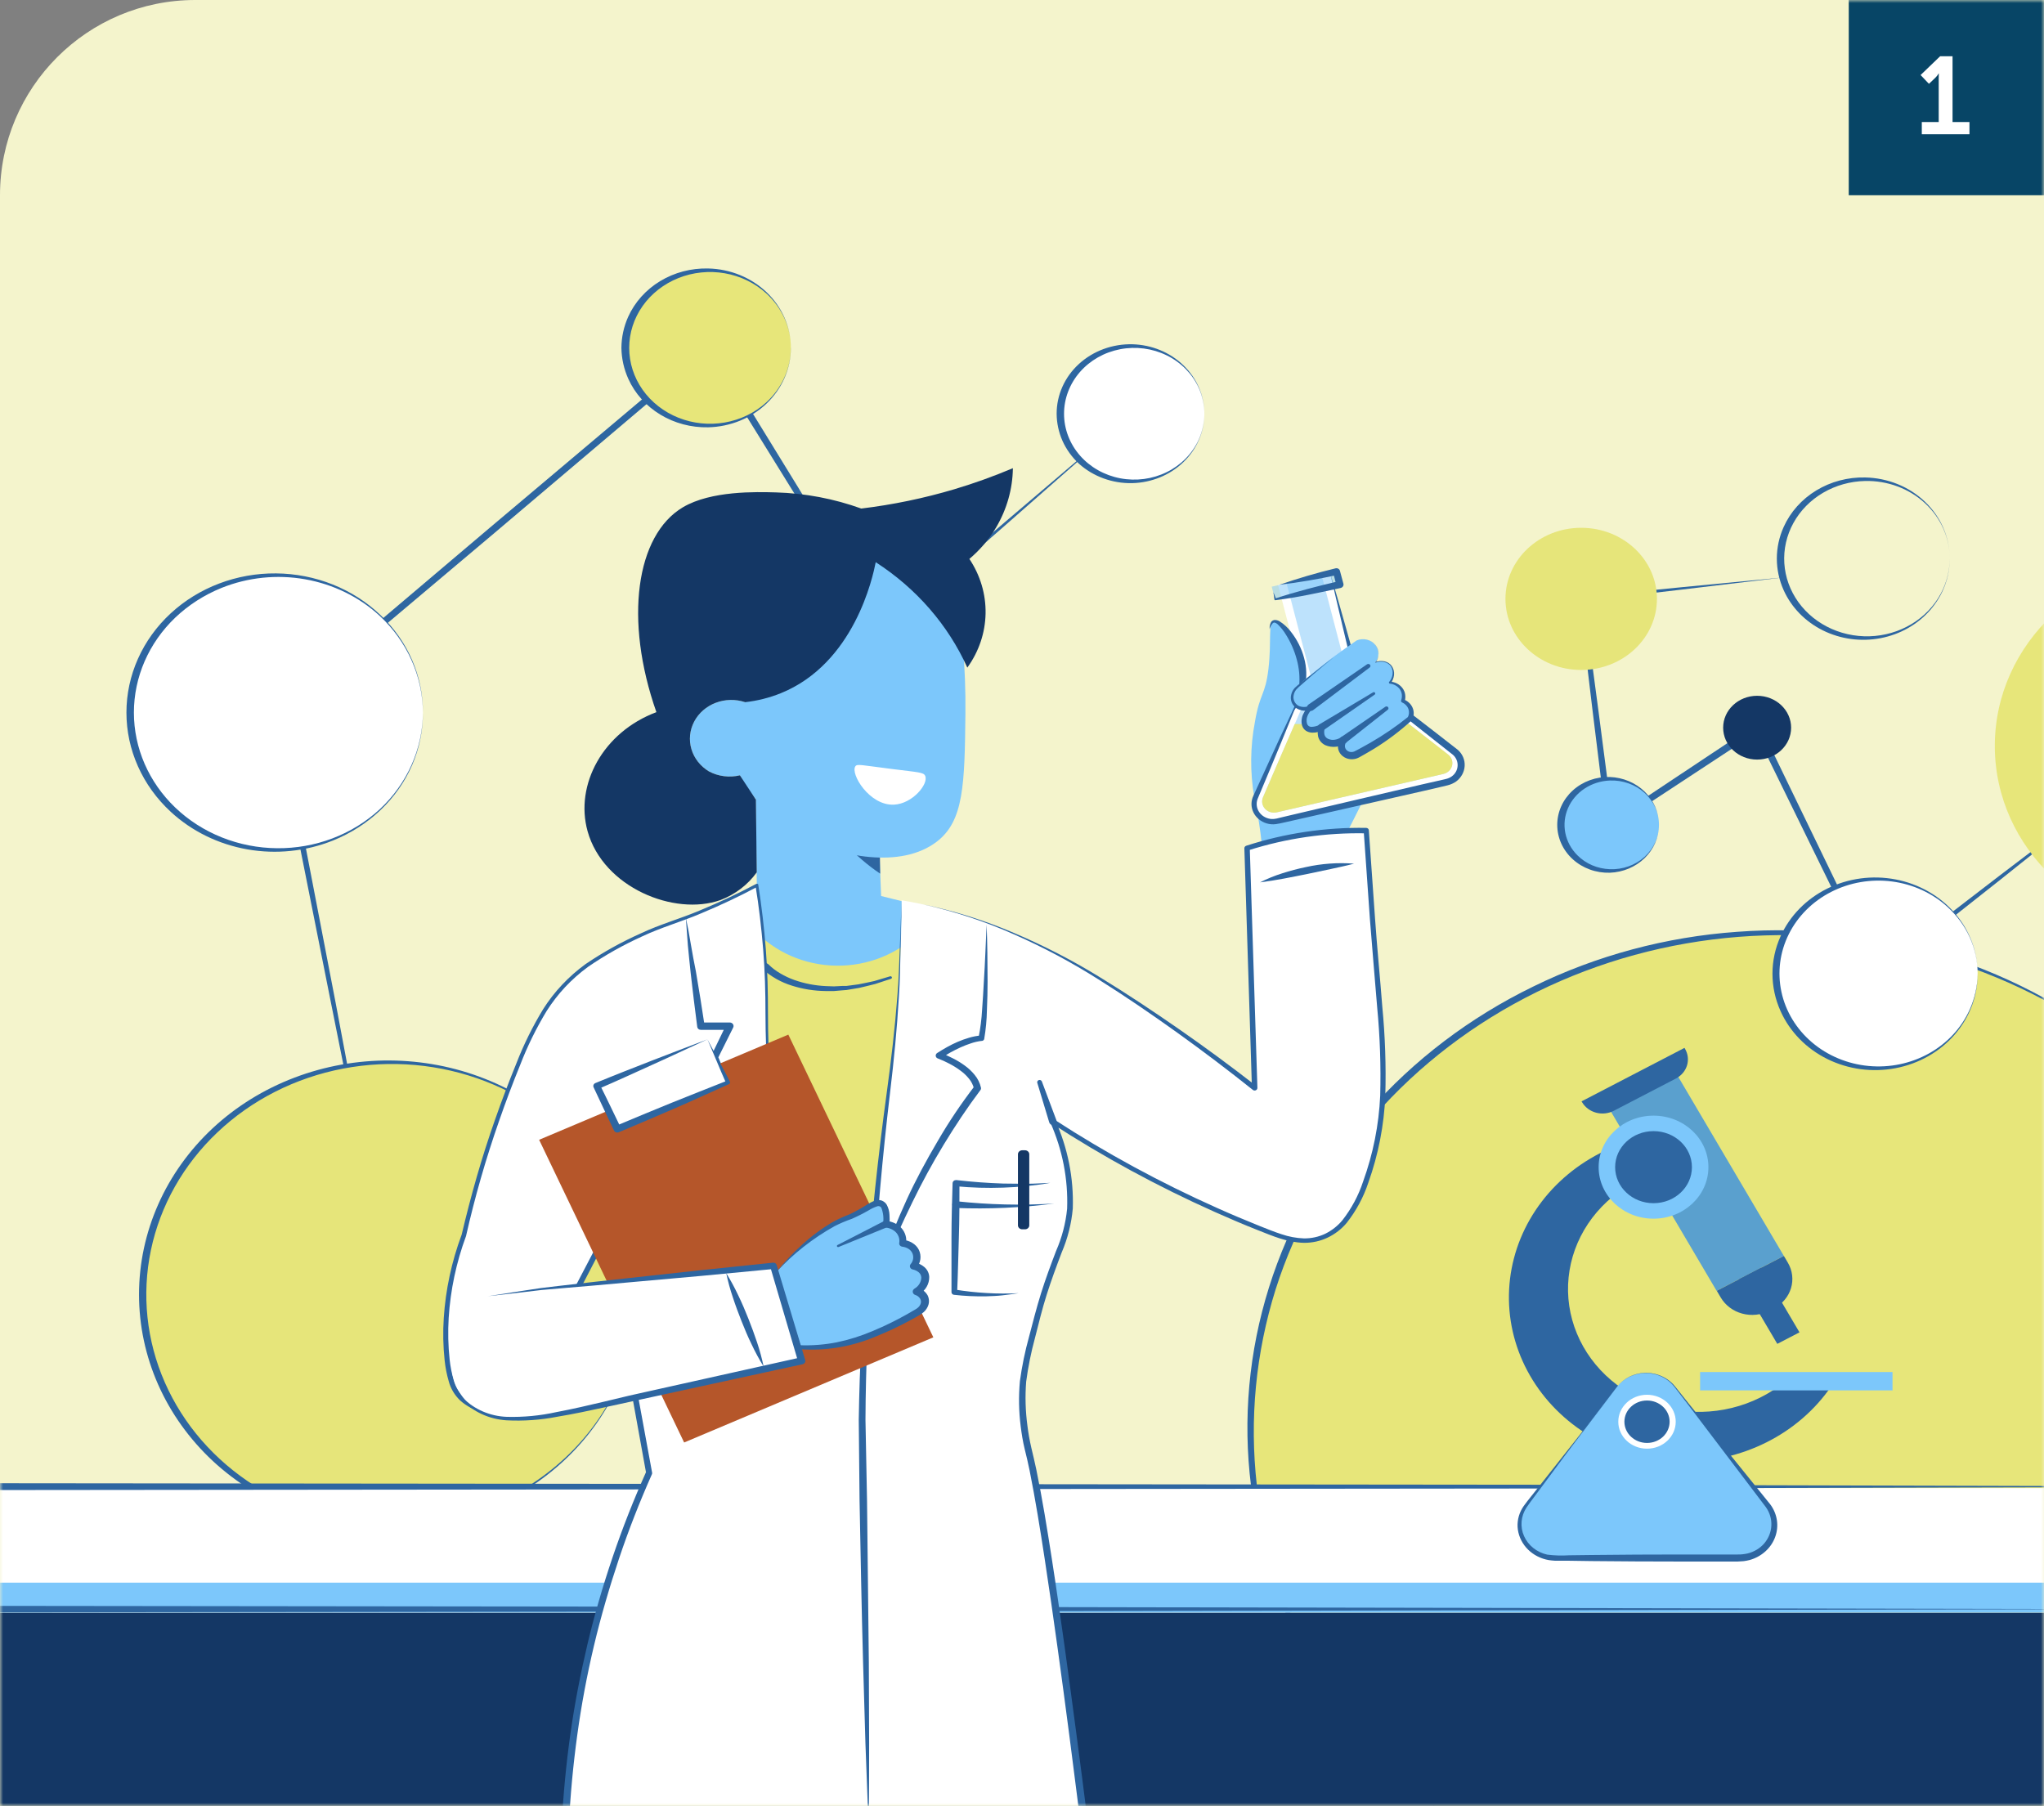 <svg width="335" height="296" viewBox="0 0 335 296" fill="none" xmlns="http://www.w3.org/2000/svg">
<rect x="0" y="0" width="335" height="296" fill="#808080" stroke="none"/>
<path d="M0 32C0 14.327 14.327 0 32 0H335V296H0V32Z" fill="#F4F4CC"/>
<mask id="mask0_42_34509" style="mask-type:alpha" maskUnits="userSpaceOnUse" x="0" y="0" width="335" height="296">
<path d="M0 24C0 10.745 10.745 0 24 0H335V296H0V24Z" fill="#F2F2F2"/>
</mask>
<g mask="url(#mask0_42_34509)">
<path d="M347.947 128.136L327.984 144.074L307.931 159.912C307.833 159.989 307.706 160.027 307.578 160.017C307.45 160.007 307.332 159.949 307.249 159.858C307.222 159.827 307.2 159.793 307.183 159.757L297.325 139.64L287.467 119.515L288.379 119.747L264.202 135.631C264.082 135.709 263.933 135.74 263.789 135.717C263.644 135.694 263.515 135.619 263.43 135.507C263.376 135.437 263.342 135.354 263.331 135.268L261.047 116.763L258.829 98.257C258.823 98.213 258.827 98.169 258.84 98.127C258.852 98.085 258.874 98.045 258.903 98.011C258.932 97.976 258.968 97.948 259.009 97.926C259.05 97.905 259.095 97.892 259.141 97.887L275.695 96.237L292.265 94.641L275.744 96.622L259.223 98.55L259.536 98.18L262 116.685L264.407 135.191L263.536 134.821L287.631 118.798C287.762 118.722 287.919 118.694 288.07 118.72C288.222 118.745 288.358 118.823 288.453 118.937C288.475 118.966 288.494 118.997 288.51 119.03L298.278 139.201L308.046 159.372L307.298 159.21L327.573 143.627L347.947 128.136Z" fill="#2E66A1"/>
<path d="M63.933 212.174C60.721 196.297 57.435 180.436 54.281 164.545L44.792 116.885C44.778 116.799 44.786 116.712 44.816 116.63C44.846 116.548 44.897 116.474 44.965 116.415L80.29 86.482L115.697 56.634C115.749 56.581 115.813 56.538 115.883 56.509C115.954 56.48 116.03 56.465 116.108 56.465C116.185 56.465 116.261 56.48 116.332 56.509C116.403 56.538 116.466 56.581 116.518 56.634C116.543 56.663 116.565 56.694 116.584 56.726L130.796 79.858L144.893 103.083L144.31 103.006L164.922 85.387L185.567 67.807L165.218 85.688L144.828 103.522C144.788 103.561 144.738 103.591 144.683 103.608C144.628 103.625 144.57 103.63 144.513 103.622C144.456 103.613 144.401 103.592 144.355 103.56C144.308 103.528 144.27 103.486 144.244 103.438L129.876 80.375L115.574 57.282L116.395 57.405L81.07 87.33L45.663 117.17L45.836 116.7L55.02 164.421C58.035 180.329 60.943 196.259 63.933 212.174Z" fill="#2E66A1"/>
<path d="M238.801 298.85C229.596 292.187 221.911 283.856 216.204 274.351C210.496 264.846 206.882 254.362 205.577 243.52C204.271 232.679 205.301 221.702 208.604 211.241C211.907 200.78 217.416 191.05 224.805 182.627C232.193 174.204 241.31 167.26 251.614 162.209C261.917 157.158 273.197 154.103 284.784 153.224C296.37 152.345 308.027 153.661 319.061 157.093C330.095 160.525 340.281 166.004 349.015 173.204L350.124 299.521L238.801 298.85Z" fill="#E7E67A"/>
<path d="M349.015 173.204C340.271 166.078 330.096 160.668 319.089 157.293C308.082 153.918 296.466 152.646 284.926 153.553C273.387 154.46 262.158 157.527 251.902 162.574C241.647 167.62 232.572 174.543 225.213 182.935C217.859 191.287 212.369 200.942 209.07 211.326C205.805 221.734 204.758 232.644 205.989 243.433C207.244 254.235 210.795 264.692 216.431 274.183C222.084 283.71 229.686 292.095 238.801 298.857C229.537 292.226 221.757 283.947 215.905 274.492C210.093 264.957 206.394 254.417 205.033 243.506C203.671 232.596 204.674 221.539 207.981 211.002C211.289 200.464 216.832 190.663 224.279 182.188C231.725 173.713 240.921 166.739 251.312 161.684C261.688 156.598 273.059 153.549 284.731 152.724C296.365 151.858 308.066 153.225 319.118 156.744C330.17 160.262 340.343 165.858 349.015 173.189V173.204Z" fill="#2E66A1"/>
<path d="M63.934 250.25C86.338 250.25 104.5 233.203 104.5 212.175C104.5 191.147 86.338 174.1 63.934 174.1C41.53 174.1 23.367 191.147 23.367 212.175C23.367 233.203 41.53 250.25 63.934 250.25Z" fill="#E6E57A"/>
<path d="M104.5 212.175C104.525 222.284 100.276 231.99 92.686 239.163C85.058 246.391 74.685 250.482 63.846 250.537C53.006 250.592 42.587 246.606 34.876 239.456C31.044 235.882 28.003 231.632 25.928 226.951C23.853 222.27 22.785 217.249 22.785 212.179C22.785 207.109 23.853 202.089 25.928 197.407C28.003 192.726 31.044 188.476 34.876 184.903C38.706 181.34 43.252 178.528 48.251 176.629C58.269 172.816 69.489 172.88 79.457 176.807C89.426 180.734 97.334 188.204 101.452 197.587C103.477 202.215 104.513 207.172 104.5 212.175ZM104.5 212.175C104.5 204.684 102.129 197.362 97.686 191.14C93.243 184.917 86.93 180.074 79.549 177.226C72.167 174.378 64.05 173.654 56.229 175.146C48.408 176.638 41.236 180.278 35.624 185.604C30.053 190.886 26.266 197.593 24.736 204.886C23.207 212.178 24.003 219.732 27.024 226.602C30.046 233.472 35.16 239.353 41.725 243.508C48.29 247.664 56.015 249.91 63.933 249.965C69.243 249.995 74.507 249.04 79.422 247.155C84.338 245.27 88.808 242.493 92.577 238.983C96.347 235.472 99.34 231.298 101.386 226.699C103.432 222.1 104.49 217.167 104.5 212.183V212.175Z" fill="#2E66A1"/>
<path d="M45.326 139.309C58.575 139.309 69.314 129.229 69.314 116.794C69.314 104.359 58.575 94.279 45.326 94.279C32.078 94.279 21.338 104.359 21.338 116.794C21.338 129.229 32.078 139.309 45.326 139.309Z" fill="white"/>
<path d="M69.314 116.793C69.34 122.776 66.838 128.524 62.356 132.777C60.13 134.893 57.488 136.585 54.577 137.759C50.149 139.541 45.257 140.046 40.523 139.21C35.788 138.373 31.427 136.234 27.992 133.063C25.69 130.939 23.861 128.406 22.613 125.612C21.365 122.818 20.722 119.819 20.722 116.789C20.722 113.76 21.365 110.76 22.613 107.966C23.861 105.172 25.69 102.64 27.992 100.516C30.269 98.416 32.964 96.759 35.923 95.637C38.882 94.516 42.048 93.952 45.239 93.98C48.43 94.007 51.584 94.624 54.522 95.796C57.459 96.968 60.121 98.671 62.356 100.809C66.839 105.062 69.341 110.811 69.314 116.793ZM69.314 116.793C69.279 110.834 66.73 105.131 62.225 100.932C58.875 97.843 54.622 95.758 50.007 94.944C45.391 94.129 40.622 94.623 36.306 96.36C33.473 97.509 30.901 99.158 28.732 101.218C24.383 105.374 21.946 110.967 21.946 116.793C21.946 122.619 24.383 128.212 28.732 132.369C30.91 134.453 33.505 136.113 36.368 137.255C39.23 138.397 42.305 138.999 45.415 139.025C48.526 139.052 51.611 138.503 54.495 137.41C57.38 136.316 60.006 134.7 62.225 132.654C66.73 128.455 69.279 122.752 69.314 116.793Z" fill="#2E66A1"/>
<path d="M116.058 69.75C123.549 69.75 129.621 64.05 129.621 57.02C129.621 49.989 123.549 44.289 116.058 44.289C108.567 44.289 102.495 49.989 102.495 57.02C102.495 64.05 108.567 69.75 116.058 69.75Z" fill="#E7E67A"/>
<path d="M129.614 57.02C129.61 60.421 128.191 63.685 125.658 66.117C123.126 68.549 119.681 69.955 116.059 70.036C113.283 70.094 110.552 69.369 108.221 67.954C105.889 66.54 104.063 64.501 102.98 62.101C102.256 60.492 101.871 58.767 101.846 57.02C101.856 55.275 102.23 53.549 102.947 51.939C104.03 49.532 105.86 47.488 108.199 46.073C110.538 44.657 113.277 43.937 116.059 44.004C119.681 44.083 123.128 45.489 125.661 47.921C128.194 50.353 129.612 53.619 129.614 57.02ZM129.614 57.02C129.615 55.351 129.259 53.699 128.566 52.163C127.873 50.626 126.858 49.236 125.58 48.076C123.709 46.379 121.348 45.237 118.79 44.791C116.232 44.346 113.591 44.617 111.197 45.571C108.802 46.525 106.759 48.119 105.323 50.155C103.887 52.191 103.122 54.578 103.122 57.02C103.122 59.462 103.887 61.849 105.323 63.885C106.759 65.921 108.802 67.516 111.197 68.469C113.591 69.423 116.232 69.694 118.79 69.249C121.348 68.803 123.709 67.661 125.58 65.964C126.853 64.801 127.864 63.41 128.556 61.874C129.247 60.338 129.604 58.688 129.605 57.02H129.614Z" fill="#2E66A1"/>
<path d="M259.149 109.808C266.005 109.808 271.562 104.591 271.562 98.157C271.562 91.722 266.005 86.506 259.149 86.506C252.294 86.506 246.736 91.722 246.736 98.157C246.736 104.591 252.294 109.808 259.149 109.808Z" fill="#E6E57A"/>
<path d="M263.841 142.756C268.287 142.756 271.891 139.372 271.891 135.199C271.891 131.026 268.287 127.643 263.841 127.643C259.394 127.643 255.79 131.026 255.79 135.199C255.79 139.372 259.394 142.756 263.841 142.756Z" fill="#7CC7FB"/>
<path d="M271.899 135.199C271.895 137.228 271.054 139.178 269.554 140.639C268.053 142.101 266.009 142.961 263.848 143.041C262.729 143.074 261.613 142.895 260.568 142.516C259.524 142.136 258.571 141.564 257.766 140.832C256.962 140.1 256.322 139.224 255.885 138.256C255.448 137.287 255.223 136.247 255.223 135.195C255.223 134.144 255.448 133.103 255.885 132.134C256.322 131.166 256.962 130.29 257.766 129.558C258.571 128.827 259.524 128.254 260.568 127.874C261.613 127.495 262.729 127.316 263.848 127.349C266.011 127.429 268.056 128.291 269.557 129.754C271.057 131.217 271.897 133.168 271.899 135.199ZM271.899 135.199C271.902 134.219 271.694 133.249 271.287 132.346C270.879 131.444 270.281 130.628 269.529 129.949C268.777 129.269 267.885 128.74 266.909 128.393C265.933 128.045 264.892 127.887 263.848 127.928C262.363 127.984 260.926 128.441 259.709 129.243C258.493 130.046 257.548 131.16 256.988 132.452C256.427 133.745 256.275 135.162 256.549 136.533C256.823 137.905 257.512 139.174 258.533 140.188C259.915 141.576 261.826 142.394 263.848 142.462C264.891 142.503 265.931 142.345 266.907 141.998C267.883 141.651 268.774 141.123 269.526 140.444C270.278 139.765 270.876 138.951 271.284 138.049C271.692 137.148 271.901 136.178 271.899 135.199Z" fill="#2E66A1"/>
<path d="M287.985 124.497C291.061 124.497 293.555 122.156 293.555 119.269C293.555 116.381 291.061 114.041 287.985 114.041C284.909 114.041 282.415 116.381 282.415 119.269C282.415 122.156 284.909 124.497 287.985 124.497Z" fill="#143765"/>
<path d="M307.619 175.055C316.734 175.055 324.123 168.119 324.123 159.564C324.123 151.009 316.734 144.073 307.619 144.073C298.504 144.073 291.115 151.009 291.115 159.564C291.115 168.119 298.504 175.055 307.619 175.055Z" fill="white"/>
<path d="M324.131 159.565C324.144 163.212 322.81 166.751 320.357 169.579C317.903 172.407 314.482 174.35 310.674 175.077C306.866 175.804 302.908 175.271 299.472 173.567C296.036 171.864 293.336 169.095 291.829 165.733C290.951 163.791 290.498 161.702 290.498 159.592C290.498 157.482 290.951 155.393 291.829 153.45C293.342 150.096 296.045 147.337 299.478 145.639C302.911 143.942 306.865 143.411 310.667 144.137C314.47 144.864 317.888 146.802 320.342 149.624C322.796 152.445 324.135 155.977 324.131 159.619V159.565ZM324.131 159.565C324.124 157.531 323.684 155.519 322.838 153.647C321.991 151.775 320.755 150.08 319.202 148.662C316.72 146.389 313.528 144.922 310.093 144.476C306.658 144.03 303.162 144.629 300.116 146.184C297.07 147.74 294.635 150.17 293.169 153.119C291.702 156.069 291.28 159.381 291.966 162.571C292.651 165.762 294.407 168.662 296.977 170.847C299.547 173.032 302.795 174.387 306.245 174.713C309.695 175.039 313.166 174.319 316.148 172.659C319.13 170.998 321.467 168.485 322.817 165.487C323.661 163.612 324.108 161.6 324.131 159.565Z" fill="#2E66A1"/>
<path d="M319.547 91.558C319.551 94.626 318.423 97.601 316.356 99.978C314.288 102.355 311.408 103.988 308.204 104.599C305.001 105.21 301.67 104.762 298.778 103.331C295.887 101.899 293.611 99.573 292.339 96.747C291.596 95.104 291.213 93.338 291.213 91.554C291.213 89.769 291.596 88.003 292.339 86.361C293.441 83.909 295.303 81.824 297.684 80.379C300.065 78.934 302.854 78.194 305.688 78.257C309.393 78.331 312.919 79.766 315.51 82.252C318.101 84.739 319.55 88.079 319.547 91.558ZM319.547 91.558C319.55 89.862 319.191 88.183 318.492 86.619C317.792 85.056 316.767 83.64 315.475 82.454C314.184 81.269 312.652 80.337 310.971 79.716C309.291 79.094 307.494 78.795 305.688 78.835C303.249 78.884 300.87 79.55 298.8 80.762C296.731 81.974 295.048 83.687 293.929 85.722C292.809 87.756 292.295 90.036 292.441 92.322C292.586 94.607 293.386 96.814 294.755 98.708C296.125 100.603 298.013 102.116 300.222 103.088C302.43 104.06 304.877 104.455 307.305 104.232C309.733 104.008 312.051 103.174 314.016 101.817C315.981 100.461 317.52 98.632 318.471 96.523C319.175 94.951 319.541 93.263 319.547 91.558Z" fill="#2E66A1"/>
<path d="M185.566 78.903C192.095 78.903 197.388 73.936 197.388 67.808C197.388 61.68 192.095 56.712 185.566 56.712C179.038 56.712 173.745 61.68 173.745 67.808C173.745 73.936 179.038 78.903 185.566 78.903Z" fill="white"/>
<path d="M197.388 67.807C197.387 70.776 196.151 73.627 193.943 75.753C191.735 77.879 188.729 79.111 185.567 79.188C183.96 79.222 182.361 78.958 180.863 78.411C179.364 77.865 177.995 77.047 176.834 76.003C175.685 74.934 174.769 73.663 174.14 72.264C173.514 70.851 173.187 69.337 173.178 67.807C173.176 66.287 173.498 64.783 174.125 63.382C174.753 61.981 175.673 60.713 176.832 59.652C177.991 58.591 179.364 57.759 180.872 57.205C182.379 56.65 183.99 56.386 185.608 56.426C188.763 56.512 191.758 57.749 193.957 59.874C196.157 61.999 197.388 64.844 197.388 67.807ZM197.388 67.807C197.381 66.353 197.068 64.914 196.468 63.574C195.427 61.286 193.577 59.407 191.229 58.252C188.882 57.098 186.182 56.74 183.586 57.239C180.99 57.737 178.657 59.062 176.981 60.989C175.306 62.916 174.391 65.327 174.391 67.814C174.391 70.302 175.306 72.713 176.981 74.64C178.657 76.567 180.99 77.892 183.586 78.39C186.182 78.889 188.882 78.531 191.229 77.377C193.577 76.222 195.427 74.343 196.468 72.055C197.068 70.709 197.381 69.266 197.388 67.807Z" fill="#2E66A1"/>
<path d="M349.015 150.312V94.024C342.878 96.142 337.582 99.977 333.841 105.009C330.1 110.042 328.094 116.031 328.094 122.168C328.094 128.305 330.1 134.294 333.841 139.327C337.582 144.36 342.878 148.194 349.015 150.312Z" fill="#E7E67A"/>
<path d="M350.121 264.295H-5.355V299.373H350.121V264.295Z" fill="#143765"/>
<path d="M350.121 243.9H-5.355V264.295H350.121V243.9Z" fill="white"/>
<path d="M350.121 259.4H-15.785V264.295H350.121V259.4Z" fill="#7CC7FB"/>
<path d="M350.066 263.74L165.035 264.079L-20.346 264.295C-20.433 264.295 -20.519 264.281 -20.599 264.253C-20.678 264.225 -20.751 264.184 -20.812 264.132C-20.873 264.08 -20.921 264.019 -20.953 263.952C-20.985 263.885 -21.001 263.813 -21 263.74V243.663C-21.001 243.587 -20.984 243.512 -20.951 243.442C-20.917 243.372 -20.867 243.308 -20.804 243.255C-20.74 243.201 -20.665 243.158 -20.582 243.129C-20.498 243.1 -20.409 243.085 -20.319 243.085L164.832 243.262L257.44 243.355L350.038 243.594C350.06 243.594 350.081 243.601 350.097 243.614C350.112 243.627 350.121 243.645 350.121 243.663L350.066 263.74ZM350.066 263.74L349.983 243.663L350.066 243.732L257.467 243.964L164.86 244.056L-20.346 244.241L-19.656 243.663V263.74L-20.319 263.185L164.713 263.393L350.066 263.74Z" fill="#2E66A1"/>
<path d="M275.004 176.405L263.985 182.129L281.344 211.571L292.363 205.847L275.004 176.405Z" fill="#5AA0CE"/>
<path d="M288.673 207.767L285.036 209.656L291.289 220.262L294.926 218.373L288.673 207.767Z" fill="#2E66A1"/>
<path d="M281.352 211.577L292.371 205.854L293.023 206.96C293.777 208.239 293.959 209.748 293.529 211.153C293.098 212.558 292.091 213.745 290.728 214.453L290.009 214.827C289.334 215.177 288.592 215.4 287.826 215.481C287.059 215.563 286.283 215.501 285.542 215.301C284.8 215.101 284.108 214.766 283.505 214.315C282.902 213.864 282.399 213.306 282.025 212.672L281.373 211.566L281.352 211.577Z" fill="#2E66A1"/>
<path d="M259.201 180.517L276.078 171.75L276.162 171.892C276.653 172.726 276.772 173.709 276.492 174.625C276.211 175.541 275.554 176.314 274.666 176.776L264.495 182.059C264.055 182.287 263.572 182.432 263.072 182.485C262.573 182.538 262.067 182.498 261.584 182.368C261.101 182.238 260.649 182.019 260.256 181.725C259.863 181.431 259.535 181.067 259.292 180.655L259.208 180.513L259.201 180.517Z" fill="#2E66A1"/>
<path d="M291.615 227.163C288.977 229.091 285.896 230.413 282.617 231.024C279.338 231.636 275.952 231.519 272.729 230.684C269.507 229.849 266.537 228.318 264.056 226.214C261.576 224.11 259.654 221.491 258.444 218.566C257.233 215.641 256.768 212.491 257.085 209.367C257.403 206.243 258.493 203.233 260.271 200.575C262.048 197.917 264.462 195.686 267.321 194.06C270.181 192.433 273.405 191.457 276.738 191.208L274.47 185.749C269.561 185.995 264.8 187.42 260.647 189.889C256.493 192.358 253.084 195.787 250.748 199.848C248.412 203.909 247.227 208.465 247.306 213.079C247.386 217.693 248.727 222.211 251.201 226.199C253.676 230.187 257.2 233.511 261.437 235.853C265.674 238.194 270.481 239.475 275.396 239.572C280.312 239.669 285.172 238.578 289.509 236.405C293.847 234.232 297.517 231.05 300.167 227.163H291.615Z" fill="#2E66A1"/>
<path d="M271.004 199.744C275.972 199.744 279.999 195.964 279.999 191.301C279.999 186.638 275.972 182.857 271.004 182.857C266.036 182.857 262.008 186.638 262.008 191.301C262.008 195.964 266.036 199.744 271.004 199.744Z" fill="#7CC7FB"/>
<path d="M271.004 197.205C274.479 197.205 277.297 194.561 277.297 191.299C277.297 188.037 274.479 185.393 271.004 185.393C267.528 185.393 264.711 188.037 264.711 191.299C264.711 194.561 267.528 197.205 271.004 197.205Z" fill="#2E66A1"/>
<path d="M310.174 224.88H278.636V227.887H310.174V224.88Z" fill="#7CC7FB"/>
<path d="M265.015 227.309L250.154 246.686C249.523 247.507 249.145 248.475 249.063 249.483C248.981 250.492 249.197 251.503 249.689 252.404C250.18 253.304 250.927 254.06 251.847 254.587C252.767 255.115 253.824 255.393 254.902 255.392H284.97C286.052 255.391 287.113 255.108 288.034 254.576C288.956 254.043 289.703 253.282 290.191 252.375C290.679 251.469 290.891 250.453 290.801 249.441C290.712 248.428 290.326 247.459 289.685 246.64C284.619 240.179 279.553 233.72 274.487 227.263C273.94 226.565 273.224 225.998 272.399 225.609C271.574 225.22 270.662 225.019 269.739 225.024C268.815 225.028 267.906 225.237 267.085 225.635C266.264 226.032 265.555 226.606 265.015 227.309Z" fill="#7CC7FB"/>
<path d="M265.015 227.309C262.156 231.057 259.308 234.814 256.471 238.582L252.257 244.257C251.567 245.206 250.819 246.147 250.179 247.095C249.724 247.789 249.45 248.574 249.381 249.385C249.312 250.197 249.449 251.013 249.781 251.765C250.113 252.518 250.631 253.186 251.291 253.714C251.951 254.243 252.736 254.617 253.58 254.806C254.761 254.956 255.956 254.992 257.145 254.914L260.834 254.867C265.763 254.811 270.675 254.783 275.572 254.783H282.965H284.814C285.126 254.783 285.372 254.783 285.635 254.744C285.911 254.713 286.186 254.666 286.457 254.605C287.516 254.337 288.459 253.763 289.151 252.963C289.86 252.129 290.268 251.105 290.316 250.04C290.365 248.974 290.052 247.921 289.422 247.033L285.159 241.405L276.607 230.139L274.446 227.333C273.728 226.395 272.713 225.693 271.546 225.328C270.372 224.968 269.106 224.968 267.931 225.328C266.763 225.686 265.743 226.379 265.015 227.309ZM265.015 227.309C265.741 226.366 266.764 225.659 267.94 225.289C268.527 225.113 269.139 225.017 269.755 225.004C270.374 225.009 270.989 225.1 271.579 225.274C272.763 225.629 273.799 226.322 274.545 227.255L276.754 230.024L285.676 241.042L290.137 246.571C290.712 247.342 291.084 248.23 291.223 249.163C291.361 250.096 291.262 251.046 290.933 251.935C290.605 252.825 290.056 253.629 289.332 254.28C288.608 254.932 287.729 255.413 286.769 255.685C286.442 255.768 286.11 255.833 285.775 255.877C285.446 255.877 285.093 255.939 284.789 255.939H282.94H275.547C270.618 255.939 265.705 255.913 260.809 255.862L257.12 255.808H255.28C254.976 255.808 254.656 255.808 254.319 255.762C253.991 255.735 253.667 255.681 253.35 255.6C252.08 255.281 250.949 254.594 250.119 253.638C249.289 252.681 248.801 251.504 248.724 250.272C248.662 249.057 249.013 247.855 249.727 246.841C250.433 245.861 251.189 244.975 251.92 244.034L256.307 238.482C259.248 234.781 262.14 231.041 265.015 227.309Z" fill="#2E66A1"/>
<path d="M269.936 237.441C272.536 237.441 274.643 235.463 274.643 233.023C274.643 230.583 272.536 228.604 269.936 228.604C267.336 228.604 265.229 230.583 265.229 233.023C265.229 235.463 267.336 237.441 269.936 237.441Z" fill="white"/>
<path d="M269.936 236.5C271.982 236.5 273.641 234.943 273.641 233.022C273.641 231.102 271.982 229.545 269.936 229.545C267.89 229.545 266.231 231.102 266.231 233.022C266.231 234.943 267.89 236.5 269.936 236.5Z" fill="#2E66A1"/>
<path d="M123.732 120.617C123.836 128.775 123.937 136.936 124.036 145.099C122.634 146.173 121.123 147.116 119.526 147.913C118.704 148.329 117.883 148.684 117.11 148.985C117.11 150.095 117.406 157.181 123.576 161.877C126.173 163.822 129.308 165.031 132.612 165.362C138.074 164.367 143.055 161.763 146.833 157.929C149.355 155.313 151.232 152.206 152.329 148.831L144.409 146.857L143.744 130.017L123.732 120.617Z" fill="#7CC7FB"/>
<path d="M144.129 135.761C143.094 135.545 142.01 135.283 140.884 134.99C138.656 134.356 136.485 133.554 134.395 132.592C136.772 136.788 140.145 140.416 144.253 143.194C144.228 140.665 144.179 138.19 144.129 135.761Z" fill="#2E66A1"/>
<path d="M121.267 127.078C123.554 131.345 127.132 134.883 131.552 137.249C137.5 140.333 147.605 142.515 153.552 137.935C157.956 134.542 158.103 128.636 158.227 116.947C158.311 109.434 157.654 101.93 156.263 94.532C154.029 92.774 149.042 89.404 142.207 89.234C131.782 88.972 120.528 96.259 119.55 105.481C119.291 108.859 120.192 112.226 122.121 115.088C120.555 114.565 118.838 114.601 117.298 115.189C115.757 115.777 114.501 116.875 113.768 118.276C113.034 119.676 112.875 121.281 113.32 122.785C113.765 124.288 114.784 125.586 116.182 126.431C117.723 127.257 119.546 127.489 121.267 127.078Z" fill="#7CC7FB"/>
<path d="M143.521 92.172C143.053 94.547 140.03 108.742 127.954 113.623C126.094 114.371 124.13 114.865 122.121 115.088C120.554 114.565 118.838 114.601 117.298 115.189C115.757 115.777 114.501 116.875 113.768 118.276C113.034 119.676 112.875 121.281 113.32 122.785C113.765 124.288 114.783 125.586 116.181 126.431C117.723 127.257 119.546 127.489 121.267 127.078L123.887 131.065L124.027 142.978C122.569 145.013 120.499 146.594 118.079 147.519C110.538 150.203 98.872 145.468 96.301 136.239C94.181 128.613 98.839 119.992 107.58 116.723C102.249 101.556 104.245 87.708 111.91 83.151C116.535 80.406 123.937 80.614 127.19 80.706C131.97 80.844 136.692 81.739 141.155 83.351C146.328 82.726 151.431 81.668 156.403 80.19C159.672 79.212 162.878 78.059 166.006 76.735C165.962 80.123 165.025 83.447 163.279 86.412C162.127 88.361 160.639 90.117 158.875 91.609C160.668 94.288 161.59 97.399 161.53 100.562C161.471 103.725 160.431 106.803 158.539 109.421C155.394 102.433 150.183 96.436 143.521 92.141V92.172Z" fill="#143765"/>
<path d="M151.63 127.155C151.367 126.577 150.587 126.592 146.175 126.037C141.156 125.405 140.49 125.174 140.194 125.59C139.324 126.801 142.503 132.098 146.537 131.882C149.584 131.728 152.23 128.466 151.63 127.155Z" fill="white"/>
<path d="M122.967 151.691C124.544 153.591 126.531 155.156 128.797 156.285C131.063 157.413 133.558 158.079 136.118 158.239C138.677 158.4 141.244 158.05 143.65 157.214C146.056 156.378 148.246 155.074 150.077 153.388L146.331 213.246L114.646 172.688L122.967 151.691Z" fill="#E7E67A"/>
<path d="M125.925 158.037C126.5 158.615 127.154 159.118 127.872 159.533C128.607 159.972 129.389 160.339 130.205 160.628C131.857 161.207 133.594 161.542 135.356 161.622L136.687 161.669L138.018 161.599H138.691L139.357 161.514L140.679 161.337C141.558 161.183 142.429 160.975 143.308 160.789L145.888 160.018C145.946 160.004 146.009 160.011 146.062 160.038C146.116 160.065 146.156 160.111 146.175 160.165C146.191 160.218 146.184 160.275 146.157 160.324C146.129 160.372 146.083 160.409 146.027 160.427L143.448 161.275C142.561 161.491 141.681 161.73 140.786 161.923L139.439 162.147L138.757 162.262L138.067 162.316L136.695 162.432H135.307C133.443 162.411 131.594 162.117 129.827 161.561C128.002 161.003 126.338 160.058 124.964 158.8C124.856 158.69 124.798 158.544 124.802 158.394C124.806 158.244 124.872 158.102 124.986 157.997C125.1 157.892 125.253 157.832 125.413 157.831C125.573 157.83 125.727 157.887 125.843 157.991L125.925 158.037Z" fill="#2E66A1"/>
<path d="M220.078 137.766C220.653 136.671 221.171 135.653 221.639 134.728C222.107 133.803 222.65 132.685 223.282 131.451C223.66 130.68 223.989 129.978 224.243 129.423L213.161 113.824C214.033 110.969 213.758 107.912 212.389 105.234C211.567 103.692 209.793 101.533 208.782 101.85C207.772 102.166 208.437 105.042 207.887 109.676C207.369 114.009 206.49 113.531 205.685 118.266C204.895 122.37 204.857 126.571 205.57 130.687C205.743 131.566 206.03 132.785 206.343 134.828C206.712 137.234 206.893 139.215 206.983 140.549L220.078 137.766Z" fill="#7CC7FB"/>
<path d="M147.769 147.558C147.769 150.55 147.679 155.045 147.367 160.497C146.849 169.58 145.97 176.095 145.395 180.683C144.573 187.623 143.432 197.647 142.528 210.454L127.116 187.237C126.284 181.325 125.801 175.373 125.67 169.41C125.58 164.977 125.67 161.7 125.309 156.125C124.972 151.444 124.43 147.643 124.019 145.098C122.319 146.008 119.632 147.373 116.231 148.854C110.653 151.267 108.386 151.583 104.245 153.642C100.787 155.369 97.723 156.85 94.708 159.379C90.082 163.234 87.7 167.675 85.014 174.199C81.225 183.408 78.204 192.879 75.977 202.528C73.842 208.218 72.85 214.232 73.053 220.262C73.291 226.631 74.769 228.389 75.517 229.129C78.458 231.998 83.19 231.759 89.023 231.443C94.176 231.161 99.256 230.163 104.098 228.482C103.72 222.637 103.344 216.795 102.972 210.955L94.642 211.164C95.918 208.696 97.194 206.231 98.47 203.769L100.269 207.994C100.943 211.726 101.619 215.458 102.298 219.19C103.64 226.603 105.001 234.005 106.381 241.397C104.632 245.306 102.964 249.463 101.452 253.858C96.357 268.481 93.406 283.687 92.678 299.058H177.705C173.146 262.817 170.394 245.314 168.668 238.436C167.838 235.136 167.468 231.748 167.568 228.358C167.65 225.158 168.307 222.444 170.139 215.497C172.924 204.964 175.536 202.713 175.421 196.467C175.316 192.102 174.346 187.793 172.562 183.76C178.398 187.55 184.454 191.033 190.701 194.192C196.363 197.057 202.176 199.651 208.117 201.965C211.979 203.468 214.18 203.599 216.398 202.898C219.832 201.826 222.346 198.487 224.441 191.91C228.08 180.498 226.634 171.315 225.115 152.663C224.572 146.008 224.194 140.326 223.948 136.092C217.311 135.983 210.704 136.967 204.429 138.999C204.851 152.107 205.267 165.216 205.678 178.324C198.366 172.572 191.983 168.084 187.12 164.822C182.347 161.509 177.343 158.497 172.143 155.809C168.199 153.775 164.096 152.025 159.87 150.573C155.931 149.261 151.883 148.252 147.769 147.558Z" fill="white"/>
<path d="M147.769 147.558L147.596 155.446C147.531 158.075 147.514 160.705 147.325 163.334C147.021 168.585 146.504 173.828 145.879 179.064C144.631 189.512 143.727 199.991 143.078 210.485C143.075 210.552 143.058 210.619 143.027 210.68C142.996 210.741 142.953 210.796 142.899 210.841C142.846 210.886 142.783 210.921 142.715 210.943C142.647 210.965 142.575 210.975 142.503 210.971C142.414 210.965 142.327 210.94 142.25 210.897C142.173 210.854 142.107 210.795 142.059 210.724L126.952 187.337C126.949 187.314 126.949 187.291 126.952 187.268C125.969 180.271 125.47 173.221 125.457 166.164C125.457 162.64 125.366 159.124 125.079 155.616C124.791 152.107 124.389 148.614 123.822 145.137L124.2 145.306C121.169 146.922 118.055 148.394 114.867 149.717C111.68 151.074 108.295 152.03 105.256 153.472C102.14 154.881 99.167 156.553 96.375 158.469C95.019 159.464 93.762 160.574 92.621 161.784C91.492 163 90.48 164.309 89.598 165.694C87.889 168.519 86.438 171.475 85.26 174.53C84.022 177.568 82.867 180.637 81.793 183.737C79.624 189.936 77.82 196.223 76.379 202.597C74.781 206.92 73.824 211.43 73.537 215.998C73.396 218.278 73.448 220.565 73.693 222.837C73.812 223.961 74.032 225.072 74.35 226.161C74.624 227.218 75.191 228.189 75.993 228.975C76.837 229.735 77.858 230.3 78.975 230.625C80.121 230.946 81.305 231.133 82.5 231.18C84.933 231.245 87.369 231.184 89.795 230.995C94.651 230.657 99.432 229.681 103.999 228.096L103.719 228.489L102.569 210.963L103.029 211.356L94.707 211.58C94.587 211.582 94.47 211.539 94.383 211.462C94.295 211.384 94.243 211.277 94.239 211.163C94.222 211.098 94.222 211.029 94.239 210.963L98.084 203.615C98.109 203.562 98.146 203.514 98.192 203.475C98.237 203.436 98.291 203.405 98.349 203.386C98.407 203.367 98.469 203.358 98.531 203.362C98.593 203.365 98.653 203.381 98.708 203.406C98.811 203.457 98.892 203.538 98.938 203.638L100.746 207.863C100.746 207.863 100.746 207.925 100.746 207.956L106.866 241.312C106.891 241.401 106.891 241.494 106.866 241.582C104.845 246.139 103.021 250.773 101.452 255.461C99.883 260.149 98.486 264.93 97.344 269.749C96.203 274.568 95.291 279.426 94.617 284.322C93.944 289.219 93.483 294.13 93.237 299.057L92.645 298.471H177.705L177.13 299.088C175.906 289.381 174.665 279.681 173.318 269.996C172.65 265.143 171.949 260.304 171.215 255.477C170.476 250.642 169.703 245.807 168.75 241.035C168.512 239.832 168.225 238.667 167.929 237.457C167.633 236.246 167.444 235.02 167.288 233.794C166.973 231.33 166.929 228.842 167.157 226.369C167.49 223.92 167.99 221.494 168.652 219.105C169.276 216.731 169.876 214.356 170.615 211.988C171.355 209.621 172.217 207.308 173.08 205.049C174.05 202.833 174.661 200.494 174.895 198.109C175.072 193.273 174.136 188.457 172.151 183.991C172.13 183.941 172.12 183.887 172.121 183.833C172.121 183.779 172.134 183.726 172.157 183.677C172.18 183.627 172.213 183.583 172.254 183.545C172.295 183.508 172.344 183.478 172.398 183.459C172.465 183.435 172.538 183.427 172.609 183.435C172.681 183.443 172.749 183.467 172.809 183.505C181.267 188.998 190.185 193.841 199.475 197.986C201.792 199.027 204.141 200.014 206.499 200.962C207.69 201.433 208.865 201.918 210.056 202.296C211.224 202.698 212.452 202.926 213.695 202.975C214.92 202.992 216.13 202.727 217.22 202.204C218.306 201.662 219.258 200.911 220.013 199.998C221.507 198.082 222.651 195.945 223.397 193.676C225.044 189.127 225.99 184.38 226.207 179.58C226.338 174.762 226.173 169.94 225.714 165.138C225.328 160.319 224.893 155.5 224.523 150.673L223.504 136.192L223.94 136.586C217.346 136.442 210.777 137.392 204.535 139.392L204.831 138.991L206.08 178.262V178.308C206.081 178.388 206.058 178.467 206.014 178.535C205.969 178.604 205.905 178.659 205.828 178.694C205.752 178.73 205.666 178.744 205.581 178.736C205.496 178.728 205.416 178.697 205.349 178.647C201.307 175.419 197.177 172.291 192.96 169.264C188.746 166.241 184.45 163.303 180.046 160.535C175.648 157.743 171.026 155.276 166.22 153.156C161.421 151.015 156.392 149.361 151.219 148.221C156.419 149.291 161.482 150.884 166.319 152.971C171.167 155.029 175.836 157.44 180.284 160.18C184.745 162.902 189.083 165.794 193.355 168.762C197.627 171.731 201.816 174.823 205.916 178.015L205.184 178.354V178.3L203.944 139.03C203.942 138.94 203.971 138.853 204.025 138.779C204.08 138.706 204.158 138.651 204.248 138.621C210.57 136.569 217.227 135.577 223.915 135.691C224.025 135.693 224.13 135.734 224.209 135.805C224.288 135.877 224.336 135.974 224.342 136.077L225.361 150.542C225.698 155.369 226.182 160.18 226.552 165.007C227.016 169.842 227.181 174.697 227.045 179.55C226.844 184.423 225.903 189.244 224.252 193.868C223.47 196.228 222.273 198.448 220.711 200.438C219.871 201.442 218.809 202.263 217.598 202.844C216.383 203.425 215.034 203.719 213.671 203.699C210.935 203.63 208.495 202.543 206.137 201.618C203.78 200.692 201.414 199.674 199.081 198.634C189.748 194.466 180.789 189.597 172.291 184.076L172.948 183.59C175.011 188.165 175.992 193.105 175.824 198.071C175.605 200.551 174.99 202.987 174 205.296C173.121 207.609 172.266 209.922 171.535 212.235C170.804 214.548 170.229 216.939 169.621 219.314C168.983 221.66 168.503 224.043 168.184 226.446C167.995 228.86 168.063 231.285 168.389 233.686C168.537 234.889 168.75 236.077 169.021 237.256C169.293 238.436 169.597 239.647 169.843 240.85C170.837 245.661 171.609 250.503 172.365 255.338C173.121 260.172 173.803 265.023 174.485 269.873C175.821 279.562 177.1 289.262 178.321 298.973C178.331 299.044 178.326 299.117 178.306 299.187C178.286 299.256 178.251 299.321 178.204 299.378C178.156 299.435 178.097 299.482 178.03 299.517C177.962 299.552 177.888 299.574 177.812 299.582H92.654C92.576 299.582 92.499 299.567 92.427 299.54C92.356 299.512 92.29 299.471 92.236 299.419C92.18 299.368 92.137 299.306 92.107 299.239C92.078 299.172 92.062 299.1 92.062 299.027C92.32 294.071 92.793 289.129 93.483 284.199C94.174 279.28 95.126 274.391 96.268 269.549C97.41 264.706 98.815 259.91 100.417 255.184C102.019 250.457 103.859 245.792 105.905 241.22V241.49L99.867 208.11V208.202L98.067 203.977H98.889L95.052 211.364L94.633 210.747L102.955 210.547C103.072 210.542 103.185 210.581 103.271 210.655C103.357 210.728 103.409 210.831 103.416 210.94L104.516 228.474C104.522 228.56 104.498 228.646 104.447 228.718C104.397 228.79 104.323 228.845 104.237 228.875C99.596 230.478 94.736 231.459 89.803 231.789C87.344 231.974 84.875 232.029 82.409 231.951C81.151 231.901 79.903 231.704 78.696 231.365C77.466 230.998 76.342 230.37 75.41 229.53C74.502 228.659 73.858 227.575 73.545 226.392C73.216 225.263 72.99 224.11 72.872 222.945C72.625 220.639 72.578 218.319 72.732 216.006C73.036 211.376 74.014 206.807 75.64 202.427V202.466C77.144 196.081 78.926 189.766 81.12 183.551C82.196 180.467 83.371 177.383 84.627 174.299C85.824 171.216 87.297 168.234 89.031 165.385C90.83 162.545 93.182 160.047 95.964 158.021C98.807 156.091 101.832 154.408 105.001 152.994C108.139 151.506 111.491 150.581 114.646 149.247C117.82 147.94 120.922 146.481 123.937 144.875C123.996 144.844 124.065 144.837 124.13 144.854C124.194 144.872 124.249 144.912 124.282 144.967C124.287 144.995 124.287 145.024 124.282 145.052C124.83 148.537 125.24 152.043 125.514 155.569C125.794 159.085 125.867 162.625 125.867 166.148C125.865 173.187 126.346 180.218 127.305 187.199V187.129L143.012 210.161L141.994 210.4C142.815 199.906 143.916 189.419 145.346 178.987C146.06 173.767 146.668 168.546 147.071 163.303C147.301 160.682 147.358 158.052 147.473 155.423L147.769 147.558Z" fill="#2E66A1"/>
<path d="M144.064 193.073C143.629 197.468 143.193 201.863 142.906 206.266C142.618 210.669 142.314 215.08 142.15 219.482C141.986 223.885 141.862 228.303 141.846 232.714L142.101 245.945L142.396 272.439L142.446 285.686C142.446 290.104 142.446 294.515 142.363 298.933C142.15 294.523 142.018 290.104 141.838 285.694L141.452 272.447C141.205 263.618 141.049 254.797 140.877 245.961L140.745 232.698C140.819 228.28 140.942 223.854 141.23 219.444C141.517 215.033 141.871 210.623 142.331 206.22C142.791 201.817 143.349 197.445 144.064 193.073Z" fill="#2E66A1"/>
<path d="M161.702 151.521C161.825 154.606 161.85 157.752 161.858 160.875C161.858 162.417 161.822 163.977 161.751 165.555C161.723 167.138 161.575 168.718 161.307 170.282C161.292 170.366 161.247 170.443 161.18 170.502C161.114 170.56 161.028 170.597 160.938 170.605H160.88C160.288 170.674 159.707 170.806 159.147 170.999C158.564 171.189 157.994 171.41 157.438 171.662C156.879 171.909 156.337 172.194 155.795 172.487C155.253 172.78 154.743 173.111 154.234 173.451L154.111 172.556C154.823 172.814 155.514 173.118 156.181 173.466C156.853 173.803 157.493 174.193 158.095 174.63C158.715 175.072 159.268 175.591 159.738 176.173C160.248 176.786 160.602 177.501 160.773 178.262C160.79 178.332 160.79 178.405 160.775 178.476C160.759 178.546 160.728 178.613 160.683 178.671C158.531 181.531 156.526 184.554 154.661 187.623C152.796 190.692 151.08 193.853 149.519 197.076C147.958 200.299 146.438 203.545 145.173 206.892C143.908 210.238 142.766 213.616 141.706 217.031C142.454 213.54 143.409 210.091 144.565 206.699C145.715 203.306 147.079 199.968 148.582 196.675C150.085 193.383 151.811 190.206 153.651 187.083C155.471 183.936 157.504 180.903 159.738 178L159.631 178.424C159.485 177.833 159.205 177.278 158.81 176.797C158.396 176.285 157.91 175.829 157.364 175.44C156.811 175.03 156.223 174.664 155.606 174.345C154.992 174.017 154.356 173.729 153.7 173.481C153.634 173.458 153.573 173.422 153.522 173.376C153.471 173.33 153.43 173.275 153.402 173.214C153.373 173.153 153.358 173.087 153.357 173.02C153.357 172.954 153.37 172.888 153.396 172.826C153.433 172.731 153.502 172.65 153.593 172.595C154.127 172.248 154.678 171.916 155.236 171.608C155.795 171.299 156.378 171.006 156.97 170.752C157.571 170.496 158.188 170.274 158.818 170.089C159.467 169.896 160.136 169.769 160.814 169.711L160.387 170.035C160.687 168.532 160.879 167.012 160.962 165.486C161.086 163.943 161.159 162.401 161.25 160.859C161.455 157.752 161.554 154.637 161.702 151.521Z" fill="#2E66A1"/>
<path d="M112.411 150.41C112.723 151.875 112.994 153.348 113.233 154.813C113.471 156.278 113.767 157.758 114.054 159.223C114.558 162.169 115.032 165.12 115.475 168.075L114.884 167.59H119.608C119.771 167.59 119.928 167.65 120.043 167.759C120.159 167.867 120.224 168.014 120.224 168.168C120.225 168.253 120.206 168.338 120.166 168.415L117.636 173.488V173.056L120.873 180.89L122.516 184.8C123.074 186.095 123.641 187.391 124.315 188.655C123.492 187.479 122.748 186.256 122.089 184.993C121.398 183.743 120.766 182.471 120.125 181.199C118.876 178.639 117.661 176.064 116.552 173.488C116.519 173.423 116.502 173.352 116.502 173.28C116.502 173.208 116.519 173.137 116.552 173.072L119.016 167.975L119.575 168.792H114.851C114.709 168.793 114.572 168.745 114.466 168.657C114.36 168.569 114.292 168.447 114.276 168.314C113.882 165.353 113.528 162.393 113.192 159.424C113.044 157.936 112.871 156.455 112.74 154.967C112.608 153.479 112.526 151.883 112.411 150.41Z" fill="#2E66A1"/>
<path d="M129.202 169.576L88.36 186.812L112.127 236.427L152.969 219.191L129.202 169.576Z" fill="#B5562A"/>
<path d="M115.931 170.37L97.784 178.028L101.166 185.089L119.313 177.431L115.931 170.37Z" fill="white"/>
<path d="M115.944 170.352L111.368 172.472C109.856 173.181 108.369 173.86 106.882 174.531L102.446 176.543C100.976 177.222 99.505 177.846 98.026 178.494L98.314 177.792C99.481 180.106 100.598 182.488 101.74 184.832L100.918 184.539C103.95 183.275 106.973 182.002 110.021 180.769C113.068 179.535 116.124 178.34 119.18 177.122L119.008 177.538C118.482 176.389 118.014 175.225 117.496 174.006L115.944 170.352ZM115.944 170.352L117.759 173.752C118.375 174.909 119.024 176.065 119.624 177.283C119.643 177.32 119.655 177.359 119.657 177.4C119.66 177.44 119.654 177.481 119.639 177.519C119.624 177.557 119.602 177.592 119.572 177.622C119.543 177.652 119.507 177.676 119.468 177.692C116.469 179.034 113.496 180.406 110.481 181.709C107.466 183.012 104.459 184.308 101.444 185.565C101.371 185.599 101.29 185.619 101.208 185.624C101.126 185.628 101.044 185.616 100.967 185.589C100.89 185.563 100.82 185.521 100.761 185.468C100.701 185.415 100.654 185.351 100.623 185.279C99.513 182.92 98.38 180.576 97.287 178.209C97.257 178.145 97.242 178.076 97.24 178.007C97.239 177.937 97.253 177.868 97.28 177.804C97.308 177.739 97.349 177.68 97.401 177.631C97.453 177.581 97.515 177.542 97.583 177.515C99.136 176.89 100.68 176.243 102.233 175.641L106.874 173.821C108.41 173.22 109.947 172.626 111.458 172.056L115.944 170.352Z" fill="#2E66A1"/>
<path d="M127.256 208.48C129.725 205.564 132.666 203.029 135.972 200.97C138.56 199.427 138.437 200.067 141.723 198.163C142.873 197.5 143.703 196.96 144.368 197.238C145.461 197.693 145.288 199.975 145.189 200.623C145.674 200.681 146.138 200.84 146.549 201.088C146.96 201.336 147.306 201.667 147.564 202.057C147.866 202.58 147.976 203.181 147.876 203.769C148.296 203.804 148.701 203.932 149.059 204.14C149.417 204.349 149.718 204.634 149.938 204.971C150.159 205.369 150.253 205.818 150.208 206.264C150.163 206.71 149.981 207.134 149.683 207.485C150.03 207.546 150.36 207.674 150.651 207.861C150.943 208.048 151.189 208.291 151.375 208.572C151.609 209.135 151.616 209.757 151.397 210.325C151.178 210.892 150.747 211.365 150.184 211.657C150.561 211.76 150.895 211.97 151.138 212.259C151.381 212.548 151.523 212.901 151.543 213.269C151.563 213.637 151.46 214.002 151.249 214.313C151.038 214.623 150.729 214.865 150.365 215.003C148.691 216.045 146.939 216.973 145.124 217.779C142.231 219.202 139.109 220.168 135.882 220.64C134.221 220.849 132.543 220.906 130.871 220.809L127.256 208.48Z" fill="#7CC7FB"/>
<path d="M127.256 208.48C128.511 206.892 129.907 205.406 131.429 204.039C132.945 202.644 134.614 201.403 136.408 200.338C137.321 199.831 138.274 199.39 139.258 199.019C140.177 198.576 141.068 198.084 141.928 197.547C142.392 197.234 142.894 196.975 143.423 196.775C143.777 196.658 144.162 196.658 144.516 196.775C144.865 196.914 145.154 197.158 145.337 197.469C145.608 197.976 145.759 198.53 145.781 199.096C145.822 199.61 145.822 200.125 145.781 200.639L145.321 200.099C145.781 200.159 146.228 200.289 146.644 200.484C147.068 200.681 147.445 200.956 147.753 201.294C148.06 201.641 148.285 202.045 148.412 202.48C148.54 202.915 148.567 203.37 148.492 203.815L147.983 203.214C148.523 203.259 149.045 203.426 149.502 203.7C149.978 203.975 150.358 204.374 150.595 204.849C150.825 205.325 150.911 205.852 150.845 206.371C150.778 206.89 150.561 207.382 150.217 207.794L149.872 206.915C150.487 207.02 151.057 207.288 151.515 207.686C151.753 207.894 151.944 208.145 152.078 208.423C152.212 208.7 152.286 209 152.296 209.305C152.303 209.869 152.156 210.424 151.868 210.919C151.58 211.413 151.162 211.829 150.653 212.127L150.521 211.102C151.184 211.312 151.733 211.758 152.049 212.343C152.192 212.647 152.261 212.977 152.253 213.308C152.244 213.64 152.158 213.966 152 214.263C151.853 214.549 151.656 214.81 151.417 215.034C151.191 215.231 150.943 215.404 150.677 215.551C150.242 215.813 149.774 216.091 149.313 216.322C147.46 217.343 145.539 218.252 143.563 219.044C141.596 219.881 139.527 220.488 137.402 220.848C135.276 221.195 133.112 221.288 130.961 221.126C130.887 221.122 130.816 221.095 130.758 221.051C130.701 221.007 130.659 220.947 130.64 220.879C130.049 218.789 129.49 216.7 128.956 214.626L127.256 208.48ZM127.256 208.48L129.293 214.649C129.967 216.684 130.624 218.705 131.248 220.725L130.92 220.478C133.006 220.565 135.095 220.407 137.139 220.008C139.172 219.585 141.152 218.962 143.045 218.149C144.962 217.35 146.825 216.441 148.623 215.428C149.075 215.165 149.502 214.911 149.954 214.657C150.149 214.556 150.329 214.432 150.488 214.286C150.629 214.158 150.743 214.007 150.825 213.839C150.904 213.691 150.945 213.527 150.945 213.361C150.945 213.195 150.904 213.032 150.825 212.883C150.648 212.579 150.354 212.35 150.004 212.243C149.85 212.192 149.725 212.087 149.654 211.95C149.583 211.813 149.573 211.655 149.626 211.511C149.671 211.392 149.754 211.29 149.864 211.218C150.199 211.028 150.477 210.763 150.675 210.446C150.873 210.13 150.984 209.772 150.998 209.406C150.994 209.245 150.957 209.087 150.888 208.94C150.819 208.793 150.719 208.66 150.595 208.55C150.309 208.307 149.961 208.14 149.585 208.064C149.487 208.044 149.397 208.001 149.323 207.939C149.248 207.877 149.192 207.798 149.159 207.71C149.126 207.622 149.118 207.528 149.135 207.436C149.152 207.344 149.193 207.257 149.256 207.185C149.472 206.934 149.61 206.633 149.657 206.313C149.703 205.994 149.655 205.669 149.519 205.373C149.377 205.082 149.149 204.835 148.862 204.664C148.562 204.483 148.222 204.37 147.868 204.332C147.722 204.315 147.588 204.244 147.496 204.137C147.404 204.029 147.361 203.891 147.375 203.754C147.429 203.453 147.415 203.145 147.333 202.85C147.25 202.555 147.102 202.279 146.898 202.042C146.686 201.809 146.426 201.617 146.134 201.479C145.834 201.331 145.509 201.232 145.173 201.186C145.037 201.169 144.914 201.103 144.828 201.002C144.742 200.902 144.701 200.774 144.713 200.646C144.865 199.767 144.783 198.867 144.475 198.025C144.45 197.957 144.41 197.895 144.358 197.842C144.305 197.79 144.242 197.748 144.171 197.721C144.1 197.693 144.024 197.68 143.948 197.682C143.871 197.683 143.796 197.7 143.727 197.732C143.27 197.886 142.835 198.09 142.429 198.341C141.522 198.865 140.584 199.341 139.62 199.767C138.645 200.103 137.698 200.505 136.785 200.97C133.196 202.971 129.977 205.508 127.256 208.48Z" fill="#2E66A1"/>
<path d="M88.924 211.24L126.714 207.47C128.258 212.656 129.805 217.846 131.355 223.037C119.287 225.574 109.774 227.71 103.621 229.121C89.187 232.437 81.818 234.28 77.218 230.432C76.197 229.559 75.383 228.494 74.831 227.306C74.279 226.119 74.001 224.835 74.014 223.539C74.178 218.265 80.035 213.006 88.924 211.24Z" fill="white"/>
<path d="M79.962 212.451L85.77 211.549L88.678 211.11L91.594 210.763C95.488 210.3 99.39 209.876 103.284 209.452L114.991 208.172L126.697 206.954C126.827 206.94 126.957 206.969 127.065 207.037C127.174 207.105 127.253 207.206 127.289 207.324L131.963 222.892C131.987 222.964 131.995 223.04 131.987 223.115C131.978 223.191 131.954 223.264 131.915 223.33C131.875 223.396 131.822 223.454 131.759 223.501C131.695 223.547 131.622 223.581 131.544 223.601L99.382 230.602C96.704 231.188 94.018 231.759 91.29 232.214C88.568 232.742 85.785 232.936 83.009 232.792C80.162 232.611 77.505 231.384 75.616 229.376C73.789 227.364 72.882 224.757 73.094 222.12C73.034 224.709 74.034 227.22 75.887 229.137C77.746 231.009 80.317 232.117 83.042 232.221C85.775 232.297 88.506 232.038 91.167 231.45C93.845 230.949 96.515 230.325 99.177 229.692L103.169 228.736L107.178 227.842L115.213 226.053L131.265 222.475L130.813 223.192L126.229 207.609L126.821 207.987L115.114 209.105L103.399 210.153C99.489 210.508 95.587 210.863 91.676 211.179L88.743 211.433L85.827 211.78L79.962 212.451Z" fill="#2E66A1"/>
<path d="M206.507 144.621C207.678 144.029 208.901 143.531 210.163 143.133C211.417 142.728 212.695 142.391 213.991 142.123C216.588 141.543 219.266 141.351 221.927 141.552C220.629 141.899 219.355 142.161 218.082 142.439L214.254 143.248C211.699 143.757 209.16 144.289 206.507 144.621Z" fill="#2E66A1"/>
<path d="M119.024 208.665C119.757 209.856 120.421 211.084 121.012 212.343C121.612 213.584 122.154 214.857 122.655 216.129C123.157 217.401 123.641 218.697 124.068 219.984C124.51 221.295 124.872 222.629 125.153 223.978C124.417 222.788 123.753 221.56 123.165 220.3C122.557 219.059 122.023 217.787 121.522 216.514C121.021 215.242 120.536 213.947 120.117 212.659C119.669 211.349 119.304 210.015 119.024 208.665Z" fill="#2E66A1"/>
<path d="M171.954 183.93L169.999 177.453C169.979 177.364 169.995 177.27 170.044 177.191C170.093 177.112 170.172 177.052 170.265 177.024C170.358 176.997 170.459 177.002 170.548 177.04C170.637 177.078 170.708 177.146 170.747 177.23L173.129 183.583C173.163 183.656 173.181 183.735 173.181 183.814C173.181 183.894 173.164 183.972 173.13 184.045C173.097 184.118 173.048 184.184 172.986 184.238C172.924 184.292 172.851 184.334 172.771 184.361C172.691 184.387 172.606 184.398 172.522 184.393C172.437 184.387 172.355 184.365 172.28 184.328C172.205 184.292 172.139 184.241 172.085 184.179C172.032 184.117 171.993 184.045 171.971 183.969L171.954 183.93Z" fill="#2E66A1"/>
<path d="M172.144 193.869C170.87 194.101 169.589 194.262 168.299 194.394C167.009 194.525 165.711 194.617 164.413 194.656C161.815 194.748 159.212 194.671 156.625 194.424L157.25 193.915C157.25 196.892 157.25 199.876 157.151 202.852C157.052 205.828 157.003 208.813 156.872 211.797L156.477 211.357C158.198 211.64 159.934 211.831 161.678 211.928C162.557 211.982 163.427 212.012 164.306 212.012C165.185 212.012 166.064 212.012 166.952 211.958C166.081 212.082 165.202 212.205 164.323 212.305C163.444 212.406 162.557 212.437 161.669 212.467C159.888 212.504 158.106 212.422 156.338 212.221C156.231 212.205 156.133 212.154 156.061 212.079C155.989 212.003 155.948 211.906 155.943 211.804C155.943 208.82 155.943 205.844 155.943 202.86C155.943 199.876 156.034 196.9 156.124 193.923C156.126 193.854 156.143 193.787 156.173 193.724C156.203 193.661 156.246 193.604 156.299 193.557C156.353 193.51 156.415 193.473 156.484 193.448C156.553 193.424 156.626 193.412 156.699 193.414H156.748C159.287 193.715 161.85 193.9 164.413 193.985C165.695 193.985 166.984 194.031 168.274 194.023C169.564 194.016 170.854 193.923 172.144 193.869Z" fill="#2E66A1"/>
<path d="M156.732 196.884C162.057 197.461 167.427 197.587 172.776 197.262C167.429 197.955 162.026 198.197 156.633 197.987C156.485 197.976 156.347 197.915 156.243 197.816C156.138 197.717 156.076 197.586 156.066 197.447C156.068 197.37 156.087 197.295 156.12 197.226C156.154 197.156 156.202 197.094 156.262 197.042C156.322 196.99 156.392 196.95 156.468 196.924C156.545 196.899 156.626 196.887 156.707 196.892L156.732 196.884Z" fill="#2E66A1"/>
<path d="M167.994 188.532H167.534C167.149 188.532 166.836 188.826 166.836 189.188V200.831C166.836 201.193 167.149 201.486 167.534 201.486H167.994C168.38 201.486 168.693 201.193 168.693 200.831V189.188C168.693 188.826 168.38 188.532 167.994 188.532Z" fill="#143765"/>
<path d="M137.262 204.062L144.951 200.107C145.094 200.038 145.259 200.023 145.412 200.066C145.566 200.109 145.695 200.207 145.773 200.338C145.812 200.404 145.836 200.476 145.845 200.551C145.853 200.625 145.846 200.7 145.823 200.772C145.8 200.844 145.762 200.911 145.711 200.969C145.66 201.027 145.597 201.074 145.527 201.109H145.477L137.435 204.386C137.389 204.403 137.337 204.403 137.291 204.387C137.245 204.37 137.207 204.337 137.185 204.295C137.163 204.253 137.159 204.205 137.173 204.161C137.188 204.116 137.219 204.078 137.262 204.055V204.062Z" fill="#2E66A1"/>
<path d="M238.365 123.184L222.387 110.731L217.992 93.93L209.464 95.896L213.769 112.366L205.768 130.71C205.551 131.203 205.484 131.744 205.575 132.271C205.665 132.798 205.91 133.291 206.281 133.696C206.651 134.101 207.134 134.401 207.676 134.564C208.218 134.727 208.797 134.746 209.349 134.619L237.125 128.219C237.68 128.093 238.187 127.824 238.588 127.443C238.99 127.062 239.271 126.583 239.4 126.061C239.528 125.538 239.5 124.993 239.317 124.485C239.134 123.977 238.805 123.526 238.365 123.184Z" fill="white"/>
<path d="M213.769 112.367C211.294 118.535 208.766 124.67 206.187 130.772C206.034 131.096 205.957 131.446 205.961 131.8C205.965 132.154 206.05 132.503 206.21 132.824C206.371 133.144 206.603 133.428 206.891 133.657C207.179 133.886 207.516 134.054 207.879 134.149C208.234 134.248 208.608 134.267 208.972 134.203L209.243 134.157L209.563 134.08L210.196 133.926L212.743 133.324L222.937 130.934L233.141 128.551L235.696 127.973L236.969 127.68C237.317 127.601 237.643 127.457 237.93 127.256C238.212 127.053 238.445 126.794 238.611 126.499C238.776 126.203 238.872 125.878 238.891 125.544C238.915 125.21 238.861 124.875 238.734 124.562C238.606 124.249 238.408 123.966 238.152 123.732L230.142 117.409L222.141 111.01C222.082 110.961 222.042 110.896 222.026 110.824C221.327 108.018 220.637 105.211 219.98 102.389C219.323 99.567 218.641 96.76 218 93.907C218.822 96.691 219.643 99.474 220.415 102.258C221.188 105.041 221.993 107.833 222.757 110.624L222.634 110.439L230.808 116.607C233.527 118.712 236.197 120.748 238.949 122.915C239.325 123.253 239.618 123.664 239.808 124.12C239.998 124.575 240.08 125.064 240.05 125.552C240.02 126.041 239.881 126.519 239.642 126.955C239.403 127.391 239.069 127.774 238.661 128.081C238.243 128.373 237.769 128.588 237.265 128.713L235.991 129.014L233.436 129.608L223.225 131.921L213.005 134.234L210.451 134.812L209.81 134.951C209.582 135.005 209.352 135.046 209.12 135.075C208.613 135.144 208.096 135.105 207.608 134.959C207.128 134.817 206.685 134.581 206.309 134.268C205.932 133.954 205.63 133.57 205.423 133.139C205.218 132.713 205.112 132.25 205.112 131.782C205.112 131.314 205.218 130.852 205.423 130.425C208.15 124.4 210.932 118.381 213.769 112.367Z" fill="#2E66A1"/>
<path opacity="0.5" d="M237.306 123.669L220.966 110.931L216.603 94.253L210.853 95.579L215.125 111.934L207 130.67C206.864 130.983 206.822 131.324 206.88 131.657C206.938 131.99 207.092 132.302 207.327 132.557C207.562 132.813 207.867 133.002 208.21 133.105C208.552 133.207 208.918 133.219 209.267 133.138L236.566 126.846C236.912 126.76 237.227 126.586 237.474 126.343C237.722 126.1 237.893 125.798 237.97 125.47C238.046 125.141 238.024 124.799 237.907 124.482C237.79 124.164 237.582 123.883 237.306 123.669Z" fill="#7CC7FB"/>
<path d="M207 130.673C206.864 130.985 206.822 131.326 206.88 131.659C206.938 131.992 207.092 132.304 207.327 132.559C207.562 132.815 207.867 133.004 208.21 133.107C208.552 133.209 208.918 133.221 209.267 133.14L236.566 126.848C236.915 126.767 237.234 126.597 237.486 126.356C237.739 126.115 237.915 125.814 237.996 125.485C238.077 125.156 238.059 124.812 237.944 124.492C237.83 124.172 237.623 123.888 237.347 123.671L230.939 118.675H212.192C210.445 122.669 208.714 126.668 207 130.673Z" fill="#E7E67A"/>
<path opacity="0.5" d="M219.03 93.714L208.427 96.155L208.982 98.282L219.586 95.841L219.03 93.714Z" fill="#7CC7FB"/>
<path d="M209.678 95.85C212.697 94.804 215.771 93.903 218.888 93.151C218.962 93.133 219.04 93.128 219.116 93.138C219.192 93.148 219.266 93.171 219.332 93.208C219.399 93.245 219.457 93.293 219.503 93.351C219.549 93.409 219.583 93.474 219.602 93.544L220.177 95.665C220.217 95.813 220.193 95.97 220.11 96.102C220.027 96.233 219.891 96.328 219.734 96.367C217.967 96.767 216.193 97.138 214.41 97.492C212.628 97.847 210.828 98.14 209.021 98.379C209.004 98.381 208.986 98.38 208.969 98.376C208.953 98.371 208.937 98.364 208.923 98.354C208.909 98.344 208.898 98.332 208.889 98.317C208.881 98.303 208.875 98.287 208.873 98.271C208.808 97.87 208.758 97.5 208.709 97.068C208.865 97.446 209.021 97.839 209.161 98.209L208.98 98.101C210.705 97.531 212.447 97.03 214.197 96.559C215.947 96.089 217.705 95.657 219.471 95.249L219.027 95.942L218.501 93.83L219.216 94.231C216.069 94.924 212.885 95.464 209.678 95.85Z" fill="#2E66A1"/>
<path d="M208.085 103.137C208.048 102.731 208.131 102.323 208.323 101.957C208.393 101.846 208.494 101.755 208.616 101.696C208.738 101.636 208.876 101.609 209.013 101.618C209.262 101.632 209.502 101.706 209.711 101.834C210.434 102.288 211.06 102.863 211.56 103.53C212.574 104.813 213.311 106.269 213.728 107.818C214.159 109.375 214.209 111.004 213.876 112.583C213.564 114.141 212.838 115.6 211.765 116.824C212.385 115.432 212.775 113.961 212.923 112.459C213.059 110.997 212.928 109.524 212.537 108.103C212.156 106.673 211.558 105.302 210.763 104.032C210.388 103.396 209.92 102.812 209.374 102.297C209.087 102.073 208.832 101.934 208.594 102.15C208.349 102.44 208.175 102.777 208.085 103.137Z" fill="#2E66A1"/>
<path d="M222.355 104.963C222.867 104.754 223.439 104.708 223.982 104.835C224.524 104.961 225.007 105.252 225.356 105.663C225.704 106.073 225.898 106.58 225.908 107.105C225.918 107.629 225.743 108.143 225.411 108.564C225.769 108.42 226.161 108.365 226.548 108.406C226.935 108.447 227.305 108.581 227.62 108.796C228.047 109.201 228.298 109.741 228.327 110.31C228.356 110.879 228.16 111.438 227.777 111.88C228.123 111.901 228.462 111.991 228.769 112.144C229.076 112.297 229.346 112.509 229.559 112.767C229.791 113.068 229.945 113.416 230.009 113.782C230.073 114.149 230.046 114.524 229.929 114.879C230.215 114.996 230.474 115.166 230.69 115.377C230.905 115.589 231.074 115.839 231.186 116.113C231.289 116.384 231.332 116.672 231.314 116.96C231.296 117.247 231.216 117.528 231.079 117.786C228.393 120.085 225.42 122.069 222.223 123.693C221.874 123.941 221.435 124.049 221.001 123.994C220.568 123.938 220.175 123.723 219.911 123.396C219.646 123.069 219.53 122.656 219.59 122.249C219.649 121.842 219.878 121.474 220.227 121.225C219.762 121.629 219.15 121.85 218.516 121.841C217.883 121.833 217.278 121.595 216.826 121.179C216.625 120.882 216.502 120.546 216.465 120.197C216.428 119.847 216.478 119.494 216.612 119.167C216.258 119.407 215.839 119.548 215.402 119.574C214.966 119.6 214.531 119.509 214.148 119.313C213.449 118.75 213.441 117.123 214.829 115.913C214.418 116.115 213.95 116.191 213.49 116.13C213.03 116.069 212.602 115.875 212.266 115.573C212.067 115.352 211.917 115.096 211.826 114.819C211.735 114.543 211.704 114.252 211.736 113.964C211.767 113.676 211.86 113.397 212.009 113.144C212.158 112.89 212.36 112.667 212.603 112.489C214.345 110.947 216.24 109.405 218.288 107.863C219.668 106.845 221.024 105.878 222.355 104.963Z" fill="#7CC7FB"/>
<path d="M222.354 104.964C222.868 104.754 223.442 104.708 223.986 104.834C224.531 104.959 225.017 105.249 225.369 105.658C225.718 106.074 225.915 106.584 225.931 107.113C225.947 107.642 225.782 108.162 225.459 108.596L225.394 108.519C225.869 108.333 226.393 108.287 226.897 108.387C227.411 108.497 227.857 108.794 228.138 109.213C228.409 109.639 228.527 110.137 228.474 110.631C228.42 111.126 228.231 111.599 227.924 112.004L227.784 111.718C228.19 111.735 228.587 111.838 228.944 112.02C229.301 112.201 229.61 112.457 229.846 112.767C230.09 113.081 230.245 113.447 230.298 113.831C230.357 114.218 230.329 114.612 230.216 114.988L230.043 114.633C230.378 114.755 230.683 114.941 230.937 115.178C231.192 115.416 231.391 115.701 231.522 116.015C231.654 116.329 231.714 116.665 231.7 117.001C231.686 117.338 231.597 117.669 231.44 117.972C231.425 118.007 231.403 118.038 231.374 118.064C229.495 119.785 227.446 121.335 225.254 122.691C224.704 123.03 224.145 123.346 223.611 123.655L222.79 124.117L222.551 124.233L222.239 124.349C222.028 124.406 221.81 124.438 221.59 124.441C221.146 124.451 220.709 124.338 220.333 124.118C219.956 123.897 219.656 123.578 219.471 123.2C219.294 122.82 219.237 122.4 219.305 121.99C219.374 121.581 219.565 121.198 219.857 120.886L220.678 121.704C220.202 122.075 219.624 122.312 219.011 122.389C218.398 122.465 217.774 122.377 217.211 122.136C216.913 121.994 216.652 121.792 216.447 121.544C216.242 121.296 216.099 121.008 216.028 120.701C215.91 120.139 215.962 119.557 216.176 119.02L216.949 119.63C216.38 119.938 215.732 120.095 215.076 120.085C214.7 120.077 214.334 119.967 214.024 119.768C213.717 119.549 213.497 119.24 213.4 118.889C213.243 118.287 213.304 117.652 213.572 117.085C213.813 116.552 214.182 116.077 214.648 115.697L215.051 116.26C214.638 116.443 214.181 116.522 213.726 116.488C213.27 116.454 212.832 116.309 212.455 116.067C212.095 115.81 211.824 115.457 211.678 115.055C211.532 114.653 211.516 114.219 211.633 113.808C211.73 113.411 211.93 113.043 212.217 112.736C212.502 112.46 212.807 112.203 213.129 111.965L214.977 110.546C216.209 109.598 217.4 108.611 218.641 107.686L222.354 104.964ZM222.354 104.964L218.6 107.717C217.392 108.68 216.226 109.698 215.043 110.693L213.285 112.235C212.993 112.474 212.718 112.732 212.463 113.006C212.239 113.276 212.09 113.594 212.028 113.931C211.954 114.249 211.982 114.58 212.108 114.883C212.234 115.186 212.451 115.448 212.734 115.636C213.031 115.793 213.367 115.876 213.708 115.876C214.049 115.876 214.384 115.793 214.681 115.636C214.767 115.595 214.867 115.587 214.959 115.614C215.052 115.642 215.129 115.702 215.174 115.782C215.209 115.847 215.222 115.92 215.21 115.992C215.198 116.064 215.163 116.131 215.108 116.183C214.746 116.509 214.465 116.907 214.287 117.347C214.119 117.754 214.096 118.2 214.221 118.62C214.269 118.783 214.379 118.925 214.53 119.019C214.681 119.112 214.863 119.151 215.043 119.128C215.508 119.102 215.959 118.97 216.357 118.743C216.479 118.675 216.625 118.656 216.762 118.689C216.899 118.723 217.016 118.806 217.088 118.92C217.124 118.981 217.147 119.047 217.156 119.116C217.164 119.185 217.158 119.255 217.138 119.321C217.014 119.675 216.991 120.052 217.072 120.416C217.112 120.569 217.189 120.712 217.297 120.832C217.405 120.953 217.542 121.048 217.696 121.11C218.043 121.26 218.431 121.303 218.805 121.233C219.199 121.172 219.568 121.012 219.873 120.771C219.993 120.697 220.136 120.666 220.278 120.681C220.419 120.697 220.551 120.759 220.649 120.856C220.747 120.954 220.805 121.081 220.814 121.214C220.822 121.348 220.78 121.481 220.695 121.588C220.559 121.737 220.471 121.918 220.439 122.112C220.407 122.305 220.433 122.503 220.514 122.683C220.602 122.858 220.742 123.005 220.917 123.108C221.091 123.21 221.294 123.264 221.5 123.261C221.606 123.262 221.711 123.246 221.812 123.215L221.952 123.169L222.141 123.076L222.962 122.645L224.605 121.727C226.787 120.47 228.858 119.052 230.799 117.486L230.709 117.602C230.828 117.387 230.901 117.153 230.922 116.912C230.943 116.671 230.912 116.428 230.832 116.198C230.746 115.966 230.61 115.751 230.434 115.569C230.257 115.386 230.044 115.238 229.805 115.134C229.736 115.107 229.681 115.056 229.65 114.991C229.619 114.927 229.616 114.854 229.641 114.787C229.742 114.491 229.781 114.18 229.756 113.87C229.727 113.56 229.62 113.261 229.444 112.998C229.262 112.736 229.02 112.515 228.736 112.351C228.452 112.187 228.132 112.084 227.801 112.05C227.776 112.048 227.752 112.042 227.731 112.031C227.709 112.02 227.69 112.005 227.674 111.987C227.659 111.969 227.648 111.948 227.641 111.926C227.635 111.903 227.633 111.88 227.636 111.857C227.637 111.823 227.651 111.789 227.678 111.765C227.969 111.421 228.159 111.012 228.228 110.577C228.297 110.136 228.216 109.686 227.998 109.29C227.883 109.097 227.726 108.929 227.538 108.796C227.35 108.664 227.134 108.569 226.905 108.519C226.43 108.413 225.933 108.443 225.476 108.603C225.466 108.61 225.455 108.613 225.443 108.613C225.431 108.613 225.42 108.61 225.41 108.603C225.404 108.595 225.401 108.586 225.401 108.576C225.401 108.567 225.404 108.557 225.41 108.549C225.752 108.142 225.938 107.638 225.938 107.119C225.938 106.6 225.752 106.096 225.41 105.689C225.059 105.267 224.568 104.966 224.014 104.835C223.461 104.704 222.877 104.749 222.354 104.964Z" fill="#2E66A1"/>
<path d="M219.849 120.786L227.053 115.836C227.122 115.792 227.206 115.775 227.289 115.787C227.371 115.8 227.445 115.841 227.496 115.903C227.547 115.964 227.572 116.042 227.564 116.12C227.557 116.197 227.518 116.27 227.456 116.322L220.613 121.719C220.486 121.822 220.322 121.872 220.155 121.861C219.989 121.849 219.834 121.776 219.725 121.658C219.616 121.539 219.562 121.385 219.574 121.228C219.587 121.072 219.665 120.927 219.791 120.825L219.849 120.786Z" fill="#2E66A1"/>
<path d="M216.267 118.704L225.024 113.484C225.077 113.45 225.141 113.437 225.203 113.448C225.266 113.459 225.321 113.493 225.357 113.542C225.393 113.591 225.407 113.651 225.395 113.71C225.384 113.768 225.348 113.82 225.295 113.854L216.965 119.652C216.901 119.698 216.827 119.731 216.749 119.75C216.67 119.769 216.589 119.773 216.508 119.762C216.428 119.752 216.351 119.726 216.282 119.687C216.212 119.649 216.151 119.597 216.103 119.537C216.054 119.476 216.019 119.407 215.999 119.333C215.979 119.26 215.974 119.183 215.986 119.108C215.997 119.033 216.024 118.96 216.065 118.895C216.107 118.83 216.161 118.773 216.226 118.727L216.267 118.704Z" fill="#2E66A1"/>
<path d="M214.459 115.473L224.054 108.88C224.129 108.83 224.221 108.81 224.312 108.823C224.402 108.836 224.484 108.881 224.539 108.949C224.592 109.018 224.615 109.103 224.605 109.187C224.594 109.272 224.55 109.349 224.482 109.404L215.215 116.39C215.152 116.438 215.079 116.473 215.002 116.495C214.924 116.516 214.843 116.523 214.762 116.514C214.682 116.506 214.604 116.483 214.533 116.447C214.462 116.41 214.399 116.361 214.348 116.301C214.298 116.242 214.26 116.174 214.237 116.101C214.214 116.028 214.207 115.952 214.216 115.876C214.225 115.801 214.249 115.728 214.288 115.661C214.327 115.594 214.38 115.536 214.443 115.488L214.459 115.473Z" fill="#2E66A1"/>
<ellipse cx="359.39" cy="122.268" rx="32.45" ry="30.457" fill="#E7E67A"/>
<rect x="303" width="32" height="32" fill="#074566"/>
<path d="M314.972 22H322.784V20.002H320.012V9.22H317.978L314.774 12.298L316.142 13.738L317.168 12.766C317.582 12.352 317.726 12.046 317.726 12.046H317.762C317.762 12.046 317.744 12.478 317.744 12.91V20.002H314.972V22Z" fill="white"/>
</g>
</svg>